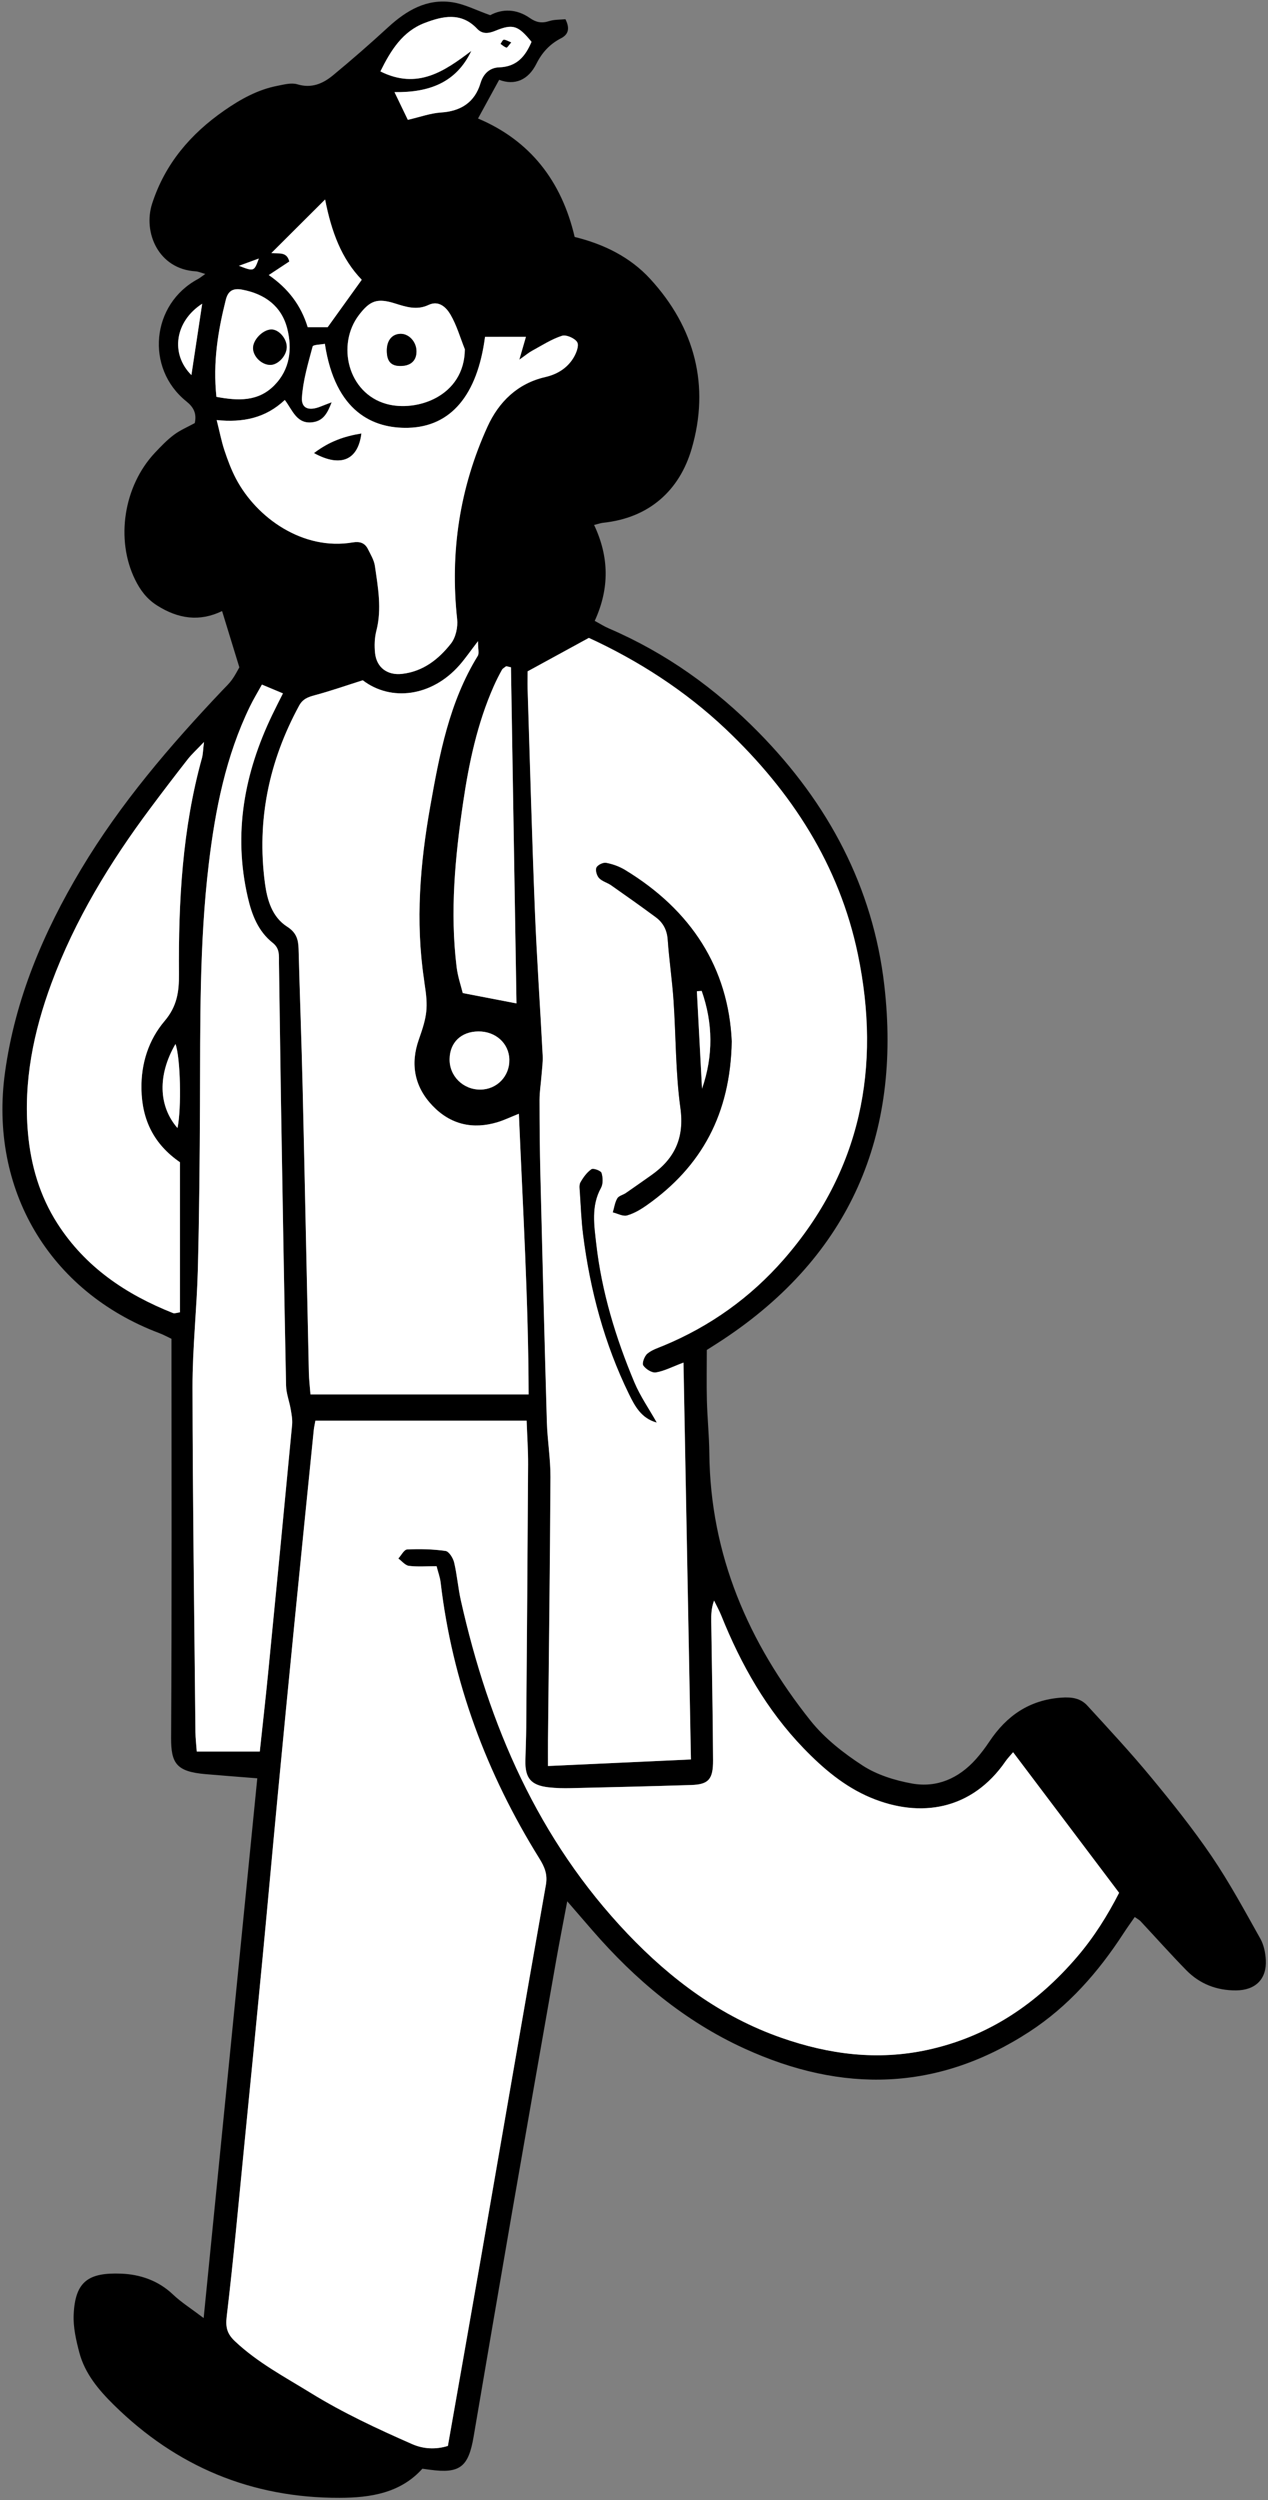 <svg width="441" height="869" viewBox="0 0 441 869" fill="none" xmlns="http://www.w3.org/2000/svg">
<rect x="0" y="0" width="441" height="869" fill="#808080" stroke="none"/>
<path d="M89.48 618.1C82.74 617.56 77.1 617.14 71.46 616.65C61.41 615.78 59.46 612.96 59.51 604.02C59.78 557.92 59.64 511.81 59.64 465.34C58.22 464.67 56.81 463.89 55.31 463.33C17.11 448.9 -3.88 413.32 1.75 372.68C5.28 347.17 15.08 324.07 28.19 302.15C41.88 279.27 59.09 259.2 77.35 239.94C78.49 238.74 79.71 237.6 80.67 236.27C81.77 234.75 82.61 233.05 83.25 231.96C81.17 225.2 79.26 218.97 77.24 212.39C69.38 216.19 61.96 215.1 54.6 210.43C50.97 208.13 48.73 205.02 46.98 201.46C40.1 187.47 43.06 168.88 53.88 157.37C55.96 155.16 58.09 152.93 60.51 151.12C62.73 149.46 65.37 148.36 67.74 147.06C68.47 143.73 67.35 141.54 64.84 139.53C50.44 127.99 52.61 105.64 68.88 96.97C69.49 96.64 70.03 96.18 71.4 95.22C69.86 94.79 68.97 94.36 68.05 94.31C55.11 93.55 49.66 80.78 52.92 70.74C57.43 56.88 66.27 46.58 77.96 38.44C83.61 34.51 89.61 31.16 96.47 29.83C98.75 29.39 101.33 28.67 103.4 29.3C108.38 30.81 112.33 29.06 115.85 26.15C122.38 20.76 128.77 15.18 135.01 9.45C141.36 3.63 148.42 -0.53 157.27 0.78C161.57 1.42 165.64 3.57 170.49 5.28C174.63 3.05 179.59 2.98 184.31 6.29C186.4 7.75 188.39 8.18 190.9 7.36C192.78 6.75 194.89 6.86 196.65 6.68C198.33 10 197.59 12.03 195.12 13.3C191.22 15.31 188.51 18.25 186.54 22.19C183.71 27.83 179.02 29.8 173.6 27.74C171.02 32.45 168.73 36.66 166.25 41.19C184.36 48.83 195.33 62.93 199.86 82.36C210 84.85 219.14 89.33 226.13 96.94C241.71 113.9 246.96 134.15 240.53 156.06C236.3 170.45 225.82 180 209.86 181.69C208.96 181.78 208.09 182.11 206.62 182.46C211.84 193.51 212.05 204.45 206.84 215.8C208.62 216.76 210.15 217.75 211.8 218.45C231.62 226.97 248.77 239.24 263.88 254.61C288.05 279.19 303.64 308.37 307.56 342.52C313.51 394.36 295.79 436.3 251.41 465.64C249.65 466.81 247.85 467.92 245.82 469.22C245.82 475.1 245.7 480.96 245.85 486.81C246.01 492.94 246.64 499.05 246.7 505.18C247.05 540.46 260.29 570.94 281.88 598.05C286.79 604.21 293.39 609.38 300.05 613.69C305.04 616.92 311.24 618.84 317.16 619.91C325.88 621.48 333.44 618.11 339.38 611.49C341.11 609.56 342.68 607.46 344.12 605.3C350.11 596.34 358.03 590.85 369.13 590.06C372.78 589.8 375.82 590.27 378.17 592.84C385.66 601.01 393.22 609.14 400.28 617.68C407.65 626.59 414.91 635.66 421.4 645.21C427.62 654.37 432.91 664.18 438.34 673.85C439.55 676 440.1 678.74 440.24 681.25C440.59 687.89 436.64 691.78 429.89 691.82C423.18 691.86 417.29 689.6 412.6 684.82C407.16 679.27 401.98 673.45 396.67 667.77C396.22 667.29 395.59 666.98 394.65 666.31C393.27 668.31 391.92 670.17 390.67 672.1C381.94 685.52 371.53 697.39 358.02 706.18C326.1 726.96 292.92 727.6 258.83 711.99C238.01 702.46 220.92 688.12 206.03 670.95C203.43 667.96 200.84 664.96 197.28 660.85C195.81 668.66 194.55 675.05 193.42 681.46C188.26 710.79 183.09 740.11 178 769.45C173.52 795.29 169.12 821.14 164.71 846.99C162.91 857.54 159.89 859.84 149.48 858.42C148.78 858.32 148.08 858.23 146.9 858.07C139.32 866.49 129.03 868.16 118.11 868.19C87.46 868.27 61.33 857.31 39.59 835.89C34.37 830.75 29.54 825.05 27.6 817.74C26.47 813.46 25.43 808.93 25.62 804.57C26.11 792.86 30.87 789.85 42.11 790.27C48.7 790.52 55.04 792.65 60.16 797.52C63.02 800.24 66.44 802.38 70.83 805.71C77.14 742.58 83.27 680.71 89.48 618.1ZM109.69 493.8C109.48 495.01 109.26 495.92 109.16 496.85C106.91 519.19 104.65 541.53 102.44 563.88C100.44 584.11 98.48 604.34 96.55 624.58C94.76 643.4 93.08 662.24 91.28 681.06C89.21 702.71 87.08 724.35 84.94 745.99C82.99 765.75 81.19 785.53 78.85 805.24C78.39 809.07 79.1 811.28 81.79 813.8C89.64 821.17 99 826.11 108.06 831.7C119.37 838.67 131.28 844.21 143.35 849.5C147.2 851.19 151.49 851.47 155.79 850.13C159.63 828.28 163.48 806.65 167.24 785.01C174.77 741.71 182.21 698.4 189.87 655.13C190.52 651.43 189.39 648.84 187.59 645.95C169.24 616.44 157.32 584.62 153.26 549.99C153.05 548.22 152.4 546.5 151.85 544.36C148.33 544.36 145.24 544.62 142.22 544.24C140.91 544.07 139.77 542.58 138.55 541.69C139.57 540.59 140.55 538.59 141.61 538.54C146.06 538.33 150.58 538.43 154.98 539.06C156.17 539.23 157.59 541.51 157.96 543.05C158.99 547.39 159.32 551.9 160.3 556.26C170.03 599.65 187.14 639.38 218.24 672.07C233.42 688.03 250.74 700.92 271.77 708.27C288.35 714.07 305.19 716.27 322.64 712.47C343.88 707.85 360.72 696.36 374.64 680.12C380.48 673.31 385.19 665.77 389.23 657.89C376.8 641.41 364.75 625.44 352.36 609.02C351.22 610.38 350.41 611.19 349.78 612.11C338.07 629.14 320.11 632.06 302.79 624.8C293.73 621 286.31 614.71 279.51 607.67C266.65 594.35 257.75 578.61 250.89 561.58C250.16 559.78 249.21 558.07 248.36 556.31C247.38 558.99 247.35 561.3 247.38 563.61C247.6 579.69 247.93 595.77 248.01 611.85C248.04 618.52 246.4 620.23 240.38 620.42C226.45 620.86 212.51 621.19 198.58 621.51C195.98 621.57 193.36 621.52 190.79 621.22C184.67 620.52 182.6 618.04 182.74 611.89C182.82 608.11 183 604.33 183.03 600.54C183.27 570.03 183.51 539.52 183.68 509.01C183.71 504.15 183.36 499.29 183.17 493.78C158.43 493.8 134.38 493.8 109.69 493.8ZM183.51 233.34C183.51 234.72 183.45 237.05 183.52 239.38C184.33 264.9 185.01 290.42 186.03 315.92C186.71 332.9 187.89 349.85 188.76 366.82C188.88 369.16 188.53 371.52 188.35 373.87C188.14 376.69 187.67 379.5 187.67 382.31C187.67 391.06 187.75 399.81 187.97 408.55C188.67 437.14 189.39 465.73 190.22 494.32C190.41 500.68 191.5 507.03 191.47 513.37C191.32 543.87 190.92 574.37 190.61 604.87C190.58 607.62 190.61 610.37 190.61 613.82C207.81 613.03 223.92 612.29 240.32 611.54C239.45 565.07 238.59 519.62 237.73 473.6C233.85 475.06 231.07 476.54 228.13 477.03C226.77 477.26 224.59 475.89 223.74 474.6C223.23 473.83 224.14 471.35 225.15 470.5C226.71 469.18 228.85 468.51 230.81 467.7C247.04 460.96 261.03 450.96 272.54 437.8C299.49 407 306.53 370.95 298.39 331.75C291.95 300.7 275.32 275.1 252.47 253.46C238.12 239.87 221.63 229.43 204.82 221.71C197.54 225.68 191.21 229.13 183.51 233.34ZM180.46 387.12C177.51 388.3 175.39 389.32 173.17 390.01C164.47 392.69 156.69 390.88 150.42 384.32C144.16 377.77 142.64 369.86 145.67 361.32C148.58 353.1 149 350.31 147.64 341.72C147.57 341.25 147.53 340.78 147.46 340.31C144.46 320.19 146.11 300.18 149.63 280.34C152.85 262.2 156.26 244.03 166.18 227.95C166.7 227.1 166.25 225.65 166.25 222.86C163.42 226.54 161.74 229 159.8 231.21C150.22 242.1 136.04 243.98 126.17 236.45C120.28 238.31 114.99 240.17 109.58 241.62C107.19 242.26 105.32 242.9 104.03 245.29C93.56 264.56 89.28 285.05 92.13 306.82C92.89 312.64 94.53 318.68 99.92 322.12C103.02 324.1 103.77 326.48 103.85 329.74C104.27 345.81 104.89 361.87 105.26 377.93C106.04 411.01 106.69 444.09 107.43 477.18C107.48 479.48 107.77 481.77 107.99 484.67C133.35 484.67 158.25 484.67 183.86 484.67C183.78 452.08 181.85 419.89 180.46 387.12ZM90.35 608.8C91.36 599.34 92.43 590 93.35 580.64C96.15 552.17 98.9 523.7 101.6 495.23C101.77 493.44 101.41 491.57 101.1 489.77C100.63 487.04 99.56 484.34 99.5 481.61C98.83 448.74 98.28 415.86 97.73 382.98C97.46 366.9 97.29 350.81 97.03 334.73C96.99 332.22 97.43 329.75 94.84 327.71C89.81 323.72 87.59 318.02 86.18 311.87C81.08 289.67 84.95 268.72 94.66 248.53C95.84 246.07 97.09 243.65 98.41 241.01C95.73 239.89 93.61 239 91.1 237.95C89.61 240.65 88.14 243.06 86.92 245.58C78.56 262.82 74.89 281.29 72.63 300.15C69.3 327.93 69.69 355.83 69.56 383.73C69.47 402.88 69.31 422.02 68.82 441.16C68.47 454.84 66.94 468.51 66.96 482.18C67.02 522.16 67.58 562.13 67.98 602.11C68 604.17 68.26 606.22 68.44 608.8C75.65 608.8 82.45 608.8 90.35 608.8ZM70.95 257.9C68.35 260.64 66.64 262.17 65.24 263.96C60.87 269.54 56.57 275.17 52.34 280.85C38.27 299.69 26.08 319.65 17.89 341.77C11.69 358.53 8.11 375.85 9.73 393.88C10.74 405.09 13.84 415.69 19.96 425.24C29.66 440.39 43.8 449.9 60.21 456.4C60.74 456.61 61.49 456.27 62.58 456.13C62.58 438.58 62.58 421.15 62.58 403.96C53.43 397.65 49.38 389.16 49.19 378.51C49.04 369.59 51.7 361.38 57.27 354.84C61.56 349.79 62.29 344.69 62.24 338.66C62.04 313.3 63.4 288.09 70.24 263.47C70.6 262.2 70.59 260.82 70.95 257.9ZM168.69 117.08C166.03 137.43 156.75 148.32 141.96 148.69C129.79 148.99 116.56 143.19 112.96 119.49C111.5 119.79 108.89 119.79 108.71 120.43C107.15 126.27 105.37 132.19 104.99 138.17C104.75 142.03 107.47 142.9 111.48 141.29C112.57 140.85 113.66 140.45 115.33 139.81C113.88 143.61 112.45 146.2 108.86 146.74C103.17 147.6 101.74 142.56 99.03 139.02C92.28 145.37 84.42 146.91 75.34 146C76.4 150.21 77.01 153.44 78.04 156.53C79.15 159.87 80.4 163.22 82.03 166.33C89.26 180.1 105.47 191.45 122.66 188.52C125.1 188.1 126.88 188.69 127.96 190.87C128.9 192.76 130.08 194.69 130.37 196.71C131.45 204.17 132.83 211.64 130.88 219.23C130.25 221.69 130.16 224.42 130.42 226.96C130.95 232.06 134.76 234.79 139.8 234.22C147.13 233.39 152.52 229.14 156.8 223.7C158.47 221.58 159.27 217.98 158.97 215.22C156.44 191.91 159.84 169.52 169.53 148.26C173.41 139.75 179.9 133.28 189.61 131.05C193.69 130.11 197.13 128.04 199.34 124.5C200.34 122.89 201.43 120.2 200.74 118.97C199.96 117.58 196.9 116.24 195.43 116.71C191.76 117.9 188.4 120.1 184.96 121.96C183.87 122.55 182.92 123.38 180.59 125.02C181.62 121.45 182.21 119.42 182.89 117.07C177.94 117.08 173.49 117.08 168.69 117.08ZM177.71 231.94C177.16 231.81 176.6 231.68 176.05 231.55C175.54 231.97 174.85 232.29 174.56 232.83C173.53 234.69 172.56 236.59 171.71 238.53C166.02 251.41 163.12 265.04 161.08 278.86C158.28 297.84 156.47 316.89 158.8 336.07C159.21 339.46 160.36 342.76 160.94 345.16C167.77 346.48 173.43 347.57 179.63 348.76C178.99 309.77 178.35 270.86 177.71 231.94ZM161.67 121.41C160.05 117.36 158.84 113.06 156.65 109.34C155.21 106.9 152.66 104.28 149.02 106C144.97 107.92 141.18 106.67 137.36 105.47C131.2 103.54 128.68 104.44 124.82 109.5C116.97 119.8 120.95 136.67 134.39 140.4C144.8 143.29 161.52 137.85 161.67 121.41ZM184.86 14.54C180.21 8.87 178.44 8.16 172.26 10.72C169.76 11.75 167.69 11.86 165.96 10.02C160.4 4.11 153.94 5.61 147.71 7.99C140.05 10.92 135.96 17.41 132.31 24.83C145.26 31.28 154.63 24.73 163.94 17.69C158.74 28.62 149.44 32.2 137.21 32.03C138.99 35.72 140.46 38.78 141.85 41.66C146.1 40.68 149.7 39.35 153.37 39.11C160.34 38.66 165.14 35.52 167.12 28.91C168.18 25.37 170.56 23.53 173.58 23.42C179.8 23.2 182.73 19.53 184.86 14.54ZM113.07 69.34C106.31 76.08 100.51 81.86 94.38 87.97C96.94 88.28 99.72 87.33 100.62 90.9C98.4 92.36 96.15 93.85 93.48 95.61C100.19 100.24 104.68 106.07 107.02 113.73C109.81 113.73 112.55 113.73 113.96 113.73C118.21 107.82 121.87 102.72 125.81 97.25C118.79 89.98 115.27 80.58 113.07 69.34ZM75.27 137.94C82.85 139.35 89.75 139.64 95.38 133.95C100.9 128.36 101.66 121.21 99.89 114.21C97.93 106.48 92.17 102.17 84.22 100.68C80.92 100.06 79.29 101.2 78.52 104.22C75.81 115.02 74.01 125.91 75.27 137.94ZM166.33 358.5C160.39 358.57 156.48 362.31 156.36 368.05C156.24 374 161.05 378.78 167.1 378.72C172.85 378.66 177.29 374.03 177.14 368.24C177.01 362.63 172.35 358.43 166.33 358.5ZM61.73 392.09C63.18 385.14 62.76 367.5 61.03 362.88C54.8 373.59 55.06 384.42 61.73 392.09ZM66.57 130.37C67.83 122.02 69.05 113.98 70.32 105.57C60.86 111.67 59.15 122.97 66.57 130.37ZM83.1 92.39C88.35 94.41 88.35 94.41 90.02 89.86C87.67 90.71 85.71 91.43 83.1 92.39Z" fill="black"/>
<path d="M109.69 493.801C134.38 493.801 158.431 493.801 183.151 493.801C183.351 499.301 183.69 504.161 183.66 509.031C183.49 539.541 183.25 570.051 183.01 600.561C182.98 604.341 182.81 608.121 182.72 611.911C182.58 618.061 184.651 620.531 190.771 621.241C193.351 621.541 195.97 621.591 198.56 621.531C212.49 621.211 226.43 620.881 240.36 620.441C246.37 620.251 248.02 618.531 247.99 611.871C247.91 595.791 247.58 579.711 247.36 563.631C247.33 561.321 247.36 559.011 248.34 556.331C249.19 558.081 250.14 559.791 250.87 561.601C257.72 578.631 266.63 594.381 279.49 607.691C286.29 614.731 293.71 621.021 302.77 624.821C320.09 632.081 338.05 629.161 349.76 612.131C350.4 611.211 351.201 610.401 352.341 609.041C364.731 625.461 376.771 641.431 389.211 657.911C385.171 665.791 380.45 673.331 374.62 680.141C360.7 696.381 343.86 707.871 322.62 712.491C305.17 716.291 288.34 714.091 271.75 708.291C250.72 700.941 233.41 688.051 218.22 672.091C187.12 639.391 170.011 599.661 160.281 556.281C159.301 551.921 158.97 547.411 157.94 543.071C157.57 541.531 156.151 539.251 154.961 539.081C150.561 538.451 146.041 538.351 141.591 538.561C140.521 538.611 139.541 540.611 138.531 541.711C139.751 542.601 140.89 544.091 142.2 544.261C145.21 544.641 148.3 544.381 151.83 544.381C152.38 546.521 153.03 548.241 153.24 550.011C157.3 584.641 169.22 616.461 187.57 645.971C189.37 648.861 190.5 651.461 189.85 655.151C182.19 698.421 174.75 741.741 167.22 785.031C163.45 806.671 159.611 828.301 155.771 850.151C151.47 851.491 147.18 851.211 143.33 849.521C131.26 844.221 119.35 838.681 108.04 831.721C98.981 826.141 89.611 821.201 81.77 813.821C79.081 811.301 78.38 809.091 78.831 805.261C81.18 785.551 82.971 765.771 84.921 746.011C87.061 724.371 89.191 702.731 91.26 681.081C93.061 662.261 94.74 643.421 96.531 624.601C98.46 604.361 100.42 584.131 102.42 563.901C104.63 541.551 106.89 519.211 109.14 496.871C109.26 495.931 109.48 495.011 109.69 493.801Z" fill="white"/>
<path d="M183.511 233.341C191.221 229.131 197.551 225.681 204.791 221.721C221.601 229.441 238.091 239.881 252.441 253.471C275.291 275.111 291.921 300.701 298.361 331.761C306.491 370.961 299.451 407.011 272.511 437.811C261.001 450.961 247.011 460.971 230.781 467.711C228.831 468.521 226.681 469.191 225.121 470.511C224.121 471.361 223.201 473.841 223.711 474.611C224.561 475.891 226.741 477.261 228.101 477.041C231.041 476.551 233.821 475.071 237.701 473.611C238.571 519.631 239.421 565.081 240.291 611.551C223.901 612.301 207.781 613.041 190.581 613.831C190.581 610.391 190.561 607.641 190.581 604.881C190.891 574.381 191.281 543.881 191.441 513.381C191.471 507.031 190.381 500.681 190.191 494.331C189.361 465.741 188.641 437.151 187.941 408.561C187.731 399.811 187.641 391.061 187.641 382.321C187.641 379.511 188.111 376.691 188.321 373.881C188.501 371.531 188.851 369.171 188.731 366.831C187.861 349.861 186.671 332.911 186.001 315.931C184.991 290.421 184.301 264.901 183.491 239.391C183.441 237.051 183.511 234.721 183.511 233.341ZM254.491 361.981C253.351 336.481 240.421 316.361 217.381 302.381C215.401 301.181 213.081 300.351 210.811 299.921C209.771 299.721 207.881 300.641 207.451 301.551C207.021 302.471 207.571 304.361 208.361 305.201C209.441 306.341 211.231 306.771 212.571 307.711C217.771 311.361 222.961 315.021 228.071 318.801C230.631 320.701 231.991 323.241 232.231 326.601C232.721 333.651 233.771 340.661 234.251 347.711C235.101 360.181 234.931 372.761 236.641 385.101C238.091 395.621 234.591 402.861 226.361 408.601C223.461 410.621 220.581 412.681 217.661 414.691C216.691 415.361 215.221 415.651 214.701 416.531C213.871 417.971 213.641 419.751 213.151 421.391C214.811 421.791 216.661 422.841 218.091 422.441C220.531 421.751 222.861 420.361 224.961 418.881C244.021 405.461 254.031 387.161 254.491 361.981ZM228.371 494.421C225.751 489.781 222.661 485.341 220.611 480.471C214.111 465.001 209.241 448.991 207.351 432.291C206.631 425.901 205.531 419.171 209.001 412.891C209.771 411.491 209.691 409.271 209.191 407.681C208.951 406.911 206.331 405.971 205.701 406.411C204.121 407.511 202.871 409.251 201.891 410.961C201.371 411.871 201.601 413.271 201.681 414.441C202.011 419.371 202.191 424.321 202.811 429.211C205.261 448.491 210.221 467.091 218.791 484.601C220.831 488.771 223.071 492.971 228.371 494.421Z" fill="white"/>
<path d="M180.46 387.12C181.84 419.89 183.77 452.08 183.85 484.67C158.24 484.67 133.33 484.67 107.98 484.67C107.75 481.76 107.47 479.47 107.42 477.18C106.68 444.1 106.03 411.02 105.25 377.93C104.87 361.86 104.26 345.8 103.84 329.74C103.75 326.48 103.01 324.1 99.91 322.12C94.52 318.68 92.89 312.64 92.12 306.82C89.27 285.05 93.55 264.56 104.02 245.29C105.32 242.9 107.19 242.26 109.57 241.62C114.98 240.17 120.28 238.31 126.16 236.45C136.03 243.98 150.21 242.1 159.79 231.21C161.74 228.99 163.42 226.54 166.24 222.86C166.24 225.65 166.7 227.1 166.17 227.95C156.24 244.03 152.83 262.2 149.62 280.34C146.1 300.18 144.46 320.19 147.45 340.31C147.52 340.78 147.55 341.25 147.63 341.72C148.98 350.3 148.56 353.09 145.66 361.32C142.64 369.86 144.15 377.77 150.41 384.32C156.68 390.88 164.46 392.68 173.16 390.01C175.39 389.32 177.51 388.3 180.46 387.12Z" fill="white"/>
<path d="M90.35 608.8C82.45 608.8 75.65 608.8 68.43 608.8C68.25 606.22 67.99 604.17 67.97 602.11C67.58 562.13 67.01 522.16 66.95 482.18C66.93 468.51 68.46 454.84 68.81 441.16C69.3 422.02 69.47 402.87 69.55 383.73C69.68 355.84 69.29 327.93 72.62 300.15C74.88 281.29 78.55 262.82 86.91 245.58C88.13 243.06 89.6 240.65 91.09 237.95C93.6 239 95.73 239.89 98.4 241.01C97.08 243.64 95.83 246.07 94.65 248.53C84.94 268.72 81.06 289.68 86.17 311.87C87.58 318.02 89.8 323.72 94.83 327.71C97.41 329.75 96.98 332.22 97.02 334.73C97.28 350.81 97.45 366.9 97.72 382.98C98.27 415.86 98.82 448.73 99.49 481.61C99.55 484.34 100.62 487.03 101.09 489.77C101.4 491.57 101.76 493.44 101.59 495.23C98.89 523.71 96.14 552.18 93.34 580.64C92.43 590 91.36 599.35 90.35 608.8Z" fill="white"/>
<path d="M70.951 257.9C70.591 260.83 70.591 262.21 70.241 263.48C63.401 288.1 62.041 313.32 62.241 338.67C62.291 344.7 61.561 349.8 57.271 354.85C51.701 361.4 49.031 369.6 49.191 378.52C49.371 389.17 53.431 397.66 62.581 403.97C62.581 421.15 62.581 438.59 62.581 456.14C61.491 456.28 60.741 456.62 60.211 456.41C43.791 449.9 29.661 440.4 19.961 425.25C13.841 415.7 10.741 405.1 9.731 393.89C8.111 375.86 11.691 358.53 17.891 341.78C26.081 319.66 38.271 299.7 52.341 280.86C56.581 275.18 60.881 269.55 65.241 263.97C66.641 262.17 68.351 260.63 70.951 257.9Z" fill="white"/>
<path d="M168.69 117.08C173.49 117.08 177.94 117.08 182.92 117.08C182.24 119.43 181.65 121.46 180.62 125.03C182.94 123.39 183.9 122.56 184.99 121.97C188.43 120.1 191.79 117.9 195.46 116.72C196.93 116.24 200 117.59 200.77 118.98C201.46 120.21 200.38 122.9 199.37 124.51C197.16 128.05 193.72 130.12 189.64 131.06C179.94 133.28 173.44 139.76 169.56 148.27C159.87 169.52 156.47 191.92 159 215.23C159.3 217.99 158.5 221.59 156.83 223.71C152.55 229.14 147.16 233.4 139.83 234.23C134.78 234.8 130.97 232.07 130.45 226.97C130.19 224.43 130.27 221.7 130.91 219.24C132.86 211.65 131.47 204.18 130.4 196.72C130.11 194.7 128.93 192.77 127.99 190.88C126.91 188.7 125.13 188.11 122.69 188.53C105.5 191.47 89.29 180.12 82.06 166.34C80.43 163.23 79.18 159.88 78.07 156.54C77.04 153.45 76.43 150.22 75.37 146.01C84.46 146.92 92.32 145.38 99.06 139.03C101.76 142.57 103.2 147.61 108.89 146.75C112.48 146.21 113.91 143.62 115.36 139.82C113.69 140.46 112.59 140.86 111.51 141.3C107.5 142.91 104.77 142.05 105.02 138.18C105.4 132.2 107.18 126.29 108.74 120.44C108.91 119.79 111.52 119.79 112.99 119.5C116.58 143.2 129.81 149.01 141.99 148.7C156.75 148.32 166.03 137.43 168.69 117.08ZM109.24 157.48C118.5 162.53 124.48 159.93 125.66 150.7C119.71 151.67 114.57 153.45 109.24 157.48Z" fill="white"/>
<path d="M177.711 231.941C178.351 270.851 178.991 309.761 179.631 348.771C173.441 347.581 167.781 346.481 160.941 345.171C160.361 342.771 159.211 339.471 158.801 336.081C156.471 316.901 158.281 297.851 161.081 278.871C163.121 265.051 166.021 251.411 171.711 238.541C172.571 236.601 173.531 234.701 174.561 232.841C174.861 232.301 175.541 231.981 176.051 231.561C176.601 231.691 177.161 231.821 177.711 231.941Z" fill="white"/>
<path d="M161.67 121.41C161.51 137.85 144.8 143.29 134.41 140.4C120.96 136.66 116.99 119.8 124.84 109.5C128.7 104.44 131.22 103.54 137.38 105.47C141.2 106.67 144.99 107.92 149.04 106C152.67 104.28 155.23 106.89 156.67 109.34C158.84 113.06 160.05 117.36 161.67 121.41ZM134.53 121.97C134.57 125.72 136.08 127.3 139.53 127.2C142.99 127.1 144.89 125.24 144.84 122.03C144.79 118.72 142.12 115.9 139.18 116.04C136.26 116.17 134.5 118.42 134.53 121.97Z" fill="white"/>
<path d="M184.86 14.541C182.73 19.531 179.8 23.201 173.57 23.411C170.55 23.511 168.17 25.361 167.11 28.901C165.13 35.511 160.34 38.651 153.36 39.101C149.69 39.341 146.09 40.671 141.84 41.651C140.45 38.771 138.98 35.711 137.2 32.021C149.44 32.201 158.74 28.611 163.93 17.681C154.62 24.721 145.25 31.271 132.3 24.821C135.95 17.411 140.04 10.911 147.7 7.981C153.93 5.601 160.39 4.101 165.95 10.011C167.68 11.841 169.75 11.741 172.25 10.711C178.44 8.171 180.21 8.871 184.86 14.541ZM177.78 14.751C176.67 14.311 175.94 13.811 175.22 13.831C174.84 13.841 174.48 14.751 174.11 15.251C174.78 15.701 175.41 16.321 176.15 16.531C176.4 16.601 176.94 15.691 177.78 14.751Z" fill="white"/>
<path d="M113.07 69.341C115.26 80.591 118.79 89.981 125.81 97.241C121.88 102.721 118.22 107.811 113.96 113.721C112.54 113.721 109.8 113.721 107.02 113.721C104.68 106.071 100.18 100.231 93.481 95.601C96.15 93.841 98.4 92.361 100.62 90.891C99.721 87.321 96.941 88.271 94.38 87.961C100.51 81.861 106.31 76.081 113.07 69.341Z" fill="white"/>
<path d="M75.27 137.941C74 125.911 75.81 115.021 78.53 104.221C79.29 101.201 80.92 100.061 84.23 100.681C92.18 102.171 97.94 106.481 99.9 114.211C101.67 121.211 100.91 128.371 95.39 133.951C89.76 139.641 82.86 139.341 75.27 137.941ZM94.04 126.831C96.71 126.811 99.62 123.691 99.71 120.751C99.81 117.711 96.91 114.401 94.26 114.531C91.29 114.671 87.91 118.221 88.01 121.111C88.11 124.031 91.09 126.851 94.04 126.831Z" fill="white"/>
<path d="M166.33 358.501C172.34 358.431 177.01 362.631 177.15 368.241C177.3 374.031 172.86 378.661 167.11 378.721C161.06 378.781 156.24 374.001 156.37 368.051C156.48 362.311 160.39 358.571 166.33 358.501Z" fill="white"/>
<path d="M61.731 392.091C55.071 384.421 54.811 373.591 61.031 362.881C62.751 367.501 63.181 385.141 61.731 392.091Z" fill="white"/>
<path d="M66.57 130.37C59.15 122.97 60.86 111.66 70.32 105.57C69.04 113.98 67.83 122.02 66.57 130.37Z" fill="white"/>
<path d="M83.101 92.39C85.701 91.44 87.671 90.72 90.021 89.86C88.361 94.4 88.361 94.4 83.101 92.39Z" fill="white"/>
<path d="M254.49 361.98C254.02 387.16 244.01 405.45 224.96 418.88C222.86 420.36 220.53 421.75 218.09 422.44C216.66 422.85 214.81 421.79 213.15 421.39C213.63 419.75 213.86 417.97 214.7 416.53C215.21 415.64 216.69 415.35 217.66 414.69C220.58 412.69 223.46 410.63 226.36 408.6C234.59 402.87 238.1 395.62 236.64 385.1C234.94 372.76 235.1 360.17 234.25 347.71C233.77 340.66 232.72 333.65 232.23 326.6C231.99 323.23 230.64 320.69 228.07 318.8C222.96 315.02 217.77 311.35 212.57 307.71C211.23 306.77 209.43 306.34 208.36 305.2C207.57 304.36 207.03 302.47 207.45 301.55C207.87 300.64 209.77 299.72 210.81 299.92C213.08 300.35 215.4 301.18 217.38 302.38C240.43 316.36 253.35 336.49 254.49 361.98ZM244.04 344.42C243.48 344.45 242.92 344.49 242.37 344.52C242.97 355.81 243.56 367.11 244.16 378.4C248.13 366.91 247.96 355.59 244.04 344.42Z" fill="black"/>
<path d="M228.371 494.42C223.071 492.97 220.831 488.77 218.791 484.6C210.221 467.09 205.261 448.49 202.811 429.21C202.191 424.32 202.001 419.36 201.681 414.44C201.601 413.27 201.371 411.87 201.891 410.96C202.861 409.25 204.121 407.51 205.701 406.41C206.331 405.97 208.951 406.91 209.191 407.68C209.681 409.27 209.771 411.5 209.001 412.89C205.531 419.17 206.631 425.9 207.351 432.29C209.241 448.99 214.121 465.01 220.611 480.47C222.661 485.34 225.761 489.78 228.371 494.42Z" fill="black"/>
<path d="M109.24 157.48C114.57 153.45 119.71 151.67 125.66 150.7C124.48 159.93 118.49 162.53 109.24 157.48Z" fill="black"/>
<path d="M134.53 121.97C134.49 118.42 136.26 116.17 139.18 116.04C142.12 115.9 144.79 118.72 144.84 122.03C144.89 125.24 142.99 127.1 139.53 127.2C136.09 127.3 134.57 125.71 134.53 121.97Z" fill="black"/>
<path d="M177.781 14.751C176.941 15.691 176.401 16.611 176.141 16.531C175.401 16.321 174.771 15.711 174.101 15.251C174.471 14.751 174.831 13.841 175.211 13.831C175.941 13.811 176.671 14.311 177.781 14.751Z" fill="black"/>
<path d="M94.04 126.83C91.09 126.85 88.11 124.03 88.01 121.11C87.91 118.23 91.28 114.67 94.26 114.53C96.91 114.4 99.81 117.71 99.71 120.75C99.62 123.69 96.71 126.81 94.04 126.83Z" fill="black"/>
<path d="M244.04 344.42C247.96 355.59 248.13 366.91 244.16 378.41C243.56 367.12 242.97 355.82 242.37 344.53C242.93 344.49 243.48 344.46 244.04 344.42Z" fill="white"/>
</svg>
